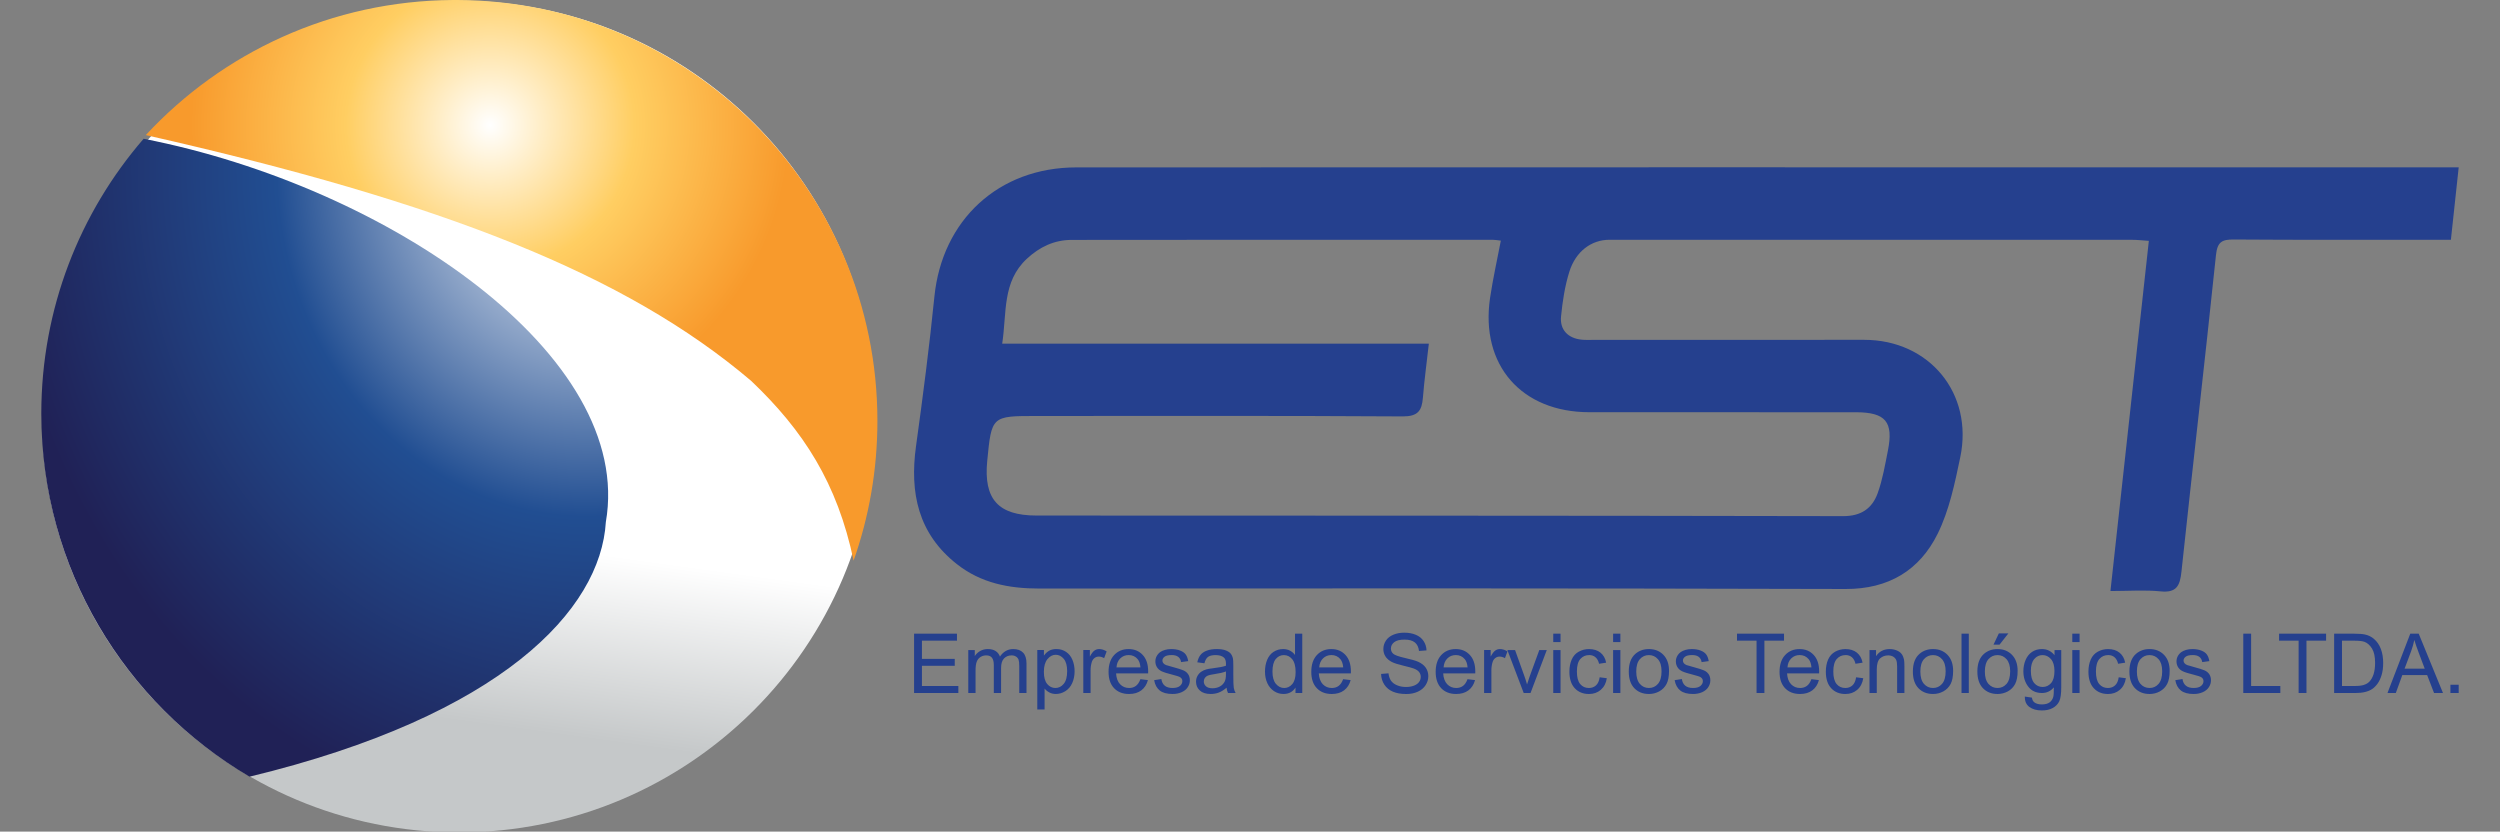 <?xml version="1.0" encoding="UTF-8"?> <!-- Generator: Adobe Illustrator 16.0.0, SVG Export Plug-In . SVG Version: 6.00 Build 0) --> <svg xmlns="http://www.w3.org/2000/svg" xmlns:xlink="http://www.w3.org/1999/xlink" version="1.1" id="Capa_1" x="0px" y="0px" width="373.299px" height="124.173px" viewBox="0 0 373.299 124.173" xml:space="preserve"><rect x="0" y="0" width="373.299" height="124.173" fill="#808080" stroke="none"/> <g> <defs> <path id="SVGID_1_" d="M6.281,62.206c0,34.292,27.862,62.091,62.228,62.091c34.365,0,62.226-27.799,62.226-62.091 c0-34.29-27.861-62.09-62.226-62.09C34.143,0.116,6.281,27.916,6.281,62.206"></path> </defs> <clipPath id="SVGID_2_"> <use xlink:href="#SVGID_1_" overflow="visible"></use> </clipPath> <linearGradient id="SVGID_3_" gradientUnits="userSpaceOnUse" x1="162.972" y1="365.635" x2="164.318" y2="365.635" gradientTransform="matrix(-11.473 82.685 82.685 11.473 -28287.199 -17656.953)"> <stop offset="0" style="stop-color:#FFFFFF"></stop> <stop offset="0.594" style="stop-color:#FFFFFF"></stop> <stop offset="0.84" style="stop-color:#C5C8C9"></stop> <stop offset="1" style="stop-color:#C5C8C9"></stop> </linearGradient> <polygon clip-path="url(#SVGID_2_)" fill="url(#SVGID_3_)" points="147.64,2.462 128.383,141.24 -10.625,121.951 8.632,-16.828 "></polygon> </g> <g> <defs> <path id="SVGID_4_" d="M6.167,61.763c0,23.101,12.489,43.287,31.092,54.21c37.719-9.118,52.422-24.938,53.206-38.031 C94.775,53.11,58.056,27.88,21.446,20.72C11.925,31.729,6.167,46.074,6.167,61.763"></path> </defs> <clipPath id="SVGID_5_"> <use xlink:href="#SVGID_4_" overflow="visible"></use> </clipPath> <radialGradient id="SVGID_6_" cx="163.833" cy="371.413" r="1.345" gradientTransform="matrix(65.139 0 0 -73.304 -10584.396 27251.418)" gradientUnits="userSpaceOnUse"> <stop offset="0" style="stop-color:#FFFFFF"></stop> <stop offset="0.527" style="stop-color:#214E92"></stop> <stop offset="1" style="stop-color:#202156"></stop> </radialGradient> <rect x="6.167" y="20.72" clip-path="url(#SVGID_5_)" fill="url(#SVGID_6_)" width="88.608" height="95.253"></rect> </g> <g> <defs> <path id="SVGID_7_" d="M67.629,0.001c-18.125,0.108-34.433,7.85-45.86,20.171c44.468,10.059,71.682,20.811,90.382,36.689 c7.825,7.436,12.881,15.287,15.308,26.854c2.302-6.527,3.555-13.548,3.555-20.857c0-34.593-27.997-62.648-62.61-62.857H67.629z"></path> </defs> <clipPath id="SVGID_8_"> <use xlink:href="#SVGID_7_" overflow="visible"></use> </clipPath> <radialGradient id="SVGID_9_" cx="162.635" cy="374.067" r="1.346" gradientTransform="matrix(42.81 0 0 -42.81 -6889.177 16032.356)" gradientUnits="userSpaceOnUse"> <stop offset="0" style="stop-color:#FFFFFF"></stop> <stop offset="0.375" style="stop-color:#FFCE62"></stop> <stop offset="0.777" style="stop-color:#F89A2C"></stop> <stop offset="1" style="stop-color:#F89A2C"></stop> </radialGradient> <rect x="21.769" y="0.001" clip-path="url(#SVGID_8_)" fill="url(#SVGID_9_)" width="109.245" height="83.714"></rect> </g> <g> <defs> <rect id="SVGID_10_" x="6.167" width="360.965" height="124.297"></rect> </defs> <clipPath id="SVGID_11_"> <use xlink:href="#SVGID_10_" overflow="visible"></use> </clipPath> <path clip-path="url(#SVGID_11_)" fill="#25408E" d="M213.354,51.316c-0.325,2.896-0.679,5.478-0.886,8.07 c-0.155,1.961-0.766,2.808-3.042,2.793c-18.213-0.116-36.427-0.063-54.641-0.063c-6.72,0-6.72-0.004-7.373,6.715 c-0.553,5.714,1.639,8.149,7.37,8.151c40.143,0.016,80.287,0.005,120.429,0.088c2.719,0.005,4.352-1.162,5.172-3.449 c0.729-2.032,1.095-4.204,1.518-6.334c0.858-4.307-0.347-5.728-4.795-5.73c-13.259-0.008-26.519-0.008-39.779-0.005 c-10.144,0-16.305-7.046-14.832-17.055c0.418-2.842,1.056-5.652,1.609-8.564c-0.443-0.05-0.796-0.125-1.152-0.125 c-20.981-0.004-41.963-0.013-62.947,0.016c-2.58,0.002-4.777,1.049-6.678,2.818c-3.702,3.444-2.975,8.054-3.68,12.675H213.354z M367.132,24.981c-0.407,3.797-0.771,7.174-1.165,10.823h-2.664c-9.909-0.002-19.817,0.033-29.722-0.041 c-1.756-0.015-2.483,0.314-2.692,2.306c-1.645,15.781-3.477,31.542-5.159,47.318c-0.223,2.091-0.735,3.159-3.121,2.916 c-2.362-0.238-4.769-0.051-7.479-0.051c1.919-17.508,3.812-34.756,5.735-52.289c-0.995-0.064-1.755-0.155-2.518-0.155 c-26.006-0.009-52.011-0.009-78.021-0.006c-2.695,0-5.043,1.717-6.002,4.802c-0.665,2.135-1.007,4.401-1.229,6.636 c-0.203,2.019,1.049,3.277,3.086,3.481c0.65,0.065,1.311,0.027,1.966,0.027c13.405,0,26.808-0.004,40.211-0.005 c9.712-0.001,16.344,7.987,14.347,17.54c-0.811,3.883-1.641,7.907-3.373,11.416c-2.698,5.454-7.315,8.27-13.75,8.25 c-40.14-0.114-80.278-0.104-120.417-0.067c-4.516,0.002-8.683-0.813-12.283-3.646c-5.799-4.559-7.064-10.664-6.101-17.624 c1.027-7.426,1.995-14.866,2.745-22.325c1.151-11.438,9.587-19.286,21.178-19.291c58.789-0.022,117.577-0.012,176.367-0.013h27.316 H367.132z"></path> <path clip-path="url(#SVGID_11_)" fill="#25408E" d="M367.132,102.242h-1.238v1.238h1.238V102.242z M360.026,97.245 c0.205-0.56,0.364-1.124,0.478-1.692c0.137,0.479,0.346,1.091,0.628,1.835l0.925,2.454h-3.004L360.026,97.245z M357.742,103.48 l0.973-2.683h3.704l1.033,2.683h1.335l-3.625-8.857h-1.263l-3.401,8.857H357.742z M349.706,95.667h1.861 c0.697,0,1.202,0.061,1.517,0.181c0.435,0.168,0.803,0.502,1.108,1c0.304,0.497,0.456,1.208,0.456,2.135 c0,0.669-0.078,1.238-0.233,1.707c-0.155,0.471-0.372,0.844-0.649,1.121c-0.198,0.199-0.462,0.35-0.794,0.459 c-0.333,0.109-0.791,0.163-1.376,0.163h-1.891V95.667z M351.73,103.48c0.535,0,1.01-0.05,1.422-0.151 c0.413-0.101,0.767-0.249,1.058-0.444c0.292-0.194,0.56-0.463,0.806-0.803c0.247-0.34,0.447-0.77,0.604-1.29 c0.158-0.519,0.235-1.116,0.235-1.789c0-0.79-0.116-1.491-0.347-2.104c-0.231-0.615-0.581-1.12-1.049-1.515 c-0.357-0.306-0.792-0.518-1.299-0.635c-0.361-0.084-0.889-0.126-1.578-0.126h-3.049v8.857H351.73z M344.401,103.48v-7.812h2.93 v-1.045h-7.02v1.045h2.918v7.812H344.401z M340.498,103.48v-1.046h-4.361v-7.811h-1.173v8.857H340.498z M325.65,103.105 c0.435,0.346,1.073,0.521,1.906,0.521c0.503,0,0.954-0.088,1.353-0.265c0.4-0.175,0.703-0.423,0.915-0.743 c0.213-0.321,0.318-0.661,0.318-1.024c0-0.371-0.086-0.681-0.26-0.931c-0.173-0.25-0.411-0.44-0.716-0.57 c-0.304-0.132-0.84-0.3-1.609-0.505c-0.533-0.145-0.853-0.238-0.961-0.277c-0.189-0.078-0.329-0.174-0.417-0.292 c-0.088-0.112-0.132-0.239-0.132-0.378c0-0.222,0.106-0.417,0.319-0.581c0.213-0.166,0.57-0.247,1.068-0.247 c0.423,0,0.752,0.093,0.983,0.277c0.231,0.185,0.372,0.443,0.421,0.774l1.062-0.146c-0.068-0.414-0.193-0.746-0.375-0.994 c-0.18-0.247-0.461-0.444-0.843-0.589c-0.381-0.146-0.823-0.218-1.326-0.218c-0.335,0-0.647,0.045-0.94,0.13 c-0.292,0.086-0.522,0.193-0.691,0.317c-0.226,0.162-0.404,0.364-0.535,0.608c-0.131,0.243-0.196,0.507-0.196,0.794 c0,0.314,0.079,0.601,0.238,0.86c0.159,0.26,0.393,0.465,0.702,0.611c0.308,0.147,0.859,0.321,1.658,0.521 c0.593,0.15,0.962,0.272,1.112,0.37c0.213,0.142,0.321,0.334,0.321,0.58c0,0.273-0.121,0.514-0.364,0.717 c-0.24,0.204-0.611,0.305-1.109,0.305c-0.497,0-0.882-0.114-1.158-0.344c-0.276-0.23-0.444-0.56-0.505-0.991l-1.075,0.169 C324.934,102.246,325.212,102.758,325.65,103.105 M319.616,98.428c0.357-0.406,0.81-0.61,1.353-0.61 c0.537,0,0.985,0.205,1.345,0.614c0.362,0.407,0.542,1.009,0.542,1.803c0,0.841-0.179,1.467-0.539,1.88 c-0.357,0.41-0.807,0.615-1.348,0.615c-0.543,0-0.995-0.204-1.353-0.612c-0.357-0.41-0.538-1.025-0.538-1.846 C319.079,99.449,319.259,98.835,319.616,98.428 M318.791,102.761c0.555,0.576,1.281,0.865,2.178,0.865 c0.56,0,1.077-0.133,1.551-0.394c0.472-0.263,0.833-0.631,1.081-1.103c0.249-0.475,0.372-1.123,0.372-1.95 c0-1.019-0.28-1.816-0.84-2.396c-0.56-0.577-1.281-0.866-2.164-0.866c-0.792,0-1.466,0.238-2.018,0.714 c-0.661,0.572-0.99,1.453-0.99,2.641C317.961,101.355,318.239,102.185,318.791,102.761 M315.821,102.339 c-0.286,0.26-0.642,0.392-1.069,0.392c-0.531,0-0.963-0.196-1.293-0.586c-0.33-0.39-0.496-1.017-0.496-1.878 c0-0.851,0.172-1.472,0.514-1.865c0.343-0.392,0.788-0.587,1.334-0.587c0.364,0,0.672,0.107,0.928,0.326s0.435,0.542,0.536,0.973 l1.056-0.164c-0.125-0.647-0.409-1.147-0.852-1.501c-0.443-0.353-1.012-0.529-1.708-0.529c-0.552,0-1.062,0.13-1.533,0.391 c-0.47,0.26-0.818,0.648-1.048,1.168c-0.229,0.52-0.345,1.126-0.345,1.818c0,1.072,0.267,1.896,0.801,2.468 c0.534,0.575,1.24,0.863,2.119,0.863c0.699,0,1.291-0.209,1.772-0.627c0.481-0.417,0.781-0.992,0.898-1.73l-1.07-0.139 C316.289,101.674,316.108,102.076,315.821,102.339 M310.522,97.063h-1.087v6.417h1.087V97.063z M310.522,94.623h-1.087v1.25h1.087 V94.623z M303.755,98.408c0.339-0.393,0.75-0.59,1.233-0.59c0.492,0,0.913,0.2,1.261,0.598c0.349,0.4,0.522,0.991,0.522,1.776 c0,0.823-0.169,1.426-0.507,1.811c-0.338,0.383-0.757,0.576-1.257,0.576c-0.503,0-0.923-0.193-1.257-0.58 c-0.335-0.386-0.502-1-0.502-1.843C303.248,99.384,303.417,98.801,303.755,98.408 M303.031,105.567 c0.472,0.344,1.089,0.517,1.854,0.517c0.644,0,1.188-0.121,1.627-0.363c0.442-0.241,0.764-0.571,0.968-0.989 c0.204-0.415,0.305-1.124,0.305-2.123v-5.546h-1.003v0.773c-0.49-0.613-1.116-0.919-1.873-0.919c-0.567,0-1.062,0.141-1.483,0.425 c-0.421,0.281-0.743,0.681-0.963,1.199c-0.222,0.517-0.333,1.082-0.333,1.694c0,0.89,0.242,1.654,0.725,2.29 c0.484,0.636,1.167,0.955,2.049,0.955c0.708,0,1.301-0.28,1.776-0.84c0.005,0.71-0.022,1.174-0.079,1.396 c-0.096,0.362-0.282,0.645-0.556,0.846c-0.273,0.202-0.663,0.302-1.166,0.302c-0.467,0-0.836-0.1-1.104-0.302 c-0.202-0.149-0.325-0.387-0.369-0.713l-1.058-0.158C302.331,104.705,302.559,105.223,303.031,105.567 M298.565,96.266l1.329-1.692 h-1.425l-0.803,1.692H298.565z M296.916,98.428c0.359-0.406,0.81-0.61,1.353-0.61c0.536,0,0.984,0.205,1.345,0.614 c0.361,0.407,0.542,1.009,0.542,1.803c0,0.841-0.179,1.467-0.538,1.88c-0.359,0.41-0.809,0.615-1.349,0.615 c-0.543,0-0.994-0.204-1.353-0.612c-0.358-0.41-0.538-1.025-0.538-1.846C296.377,99.449,296.558,98.835,296.916,98.428 M296.091,102.761c0.555,0.576,1.279,0.865,2.177,0.865c0.56,0,1.078-0.133,1.551-0.394c0.473-0.263,0.833-0.631,1.081-1.103 c0.248-0.475,0.372-1.123,0.372-1.95c0-1.019-0.28-1.816-0.84-2.396c-0.56-0.577-1.28-0.866-2.164-0.866 c-0.793,0-1.466,0.238-2.017,0.714c-0.661,0.572-0.991,1.453-0.991,2.641C295.26,101.355,295.538,102.185,296.091,102.761 M293.98,94.623h-1.087v8.857h1.087V94.623z M287.285,98.428c0.357-0.406,0.81-0.61,1.354-0.61c0.534,0,0.982,0.205,1.344,0.614 c0.36,0.407,0.54,1.009,0.54,1.803c0,0.841-0.179,1.467-0.538,1.88c-0.359,0.41-0.808,0.615-1.346,0.615 c-0.544,0-0.996-0.204-1.354-0.612c-0.359-0.41-0.538-1.025-0.538-1.846C286.747,99.449,286.926,98.835,287.285,98.428 M286.459,102.761c0.555,0.576,1.28,0.865,2.179,0.865c0.559,0,1.076-0.133,1.549-0.394c0.473-0.263,0.833-0.631,1.082-1.103 c0.247-0.475,0.371-1.123,0.371-1.95c0-1.019-0.28-1.816-0.84-2.396c-0.56-0.577-1.279-0.866-2.161-0.866 c-0.794,0-1.467,0.238-2.019,0.714c-0.661,0.572-0.991,1.453-0.991,2.641C285.628,101.355,285.906,102.185,286.459,102.761 M280.239,103.48v-3.505c0-0.821,0.168-1.379,0.505-1.673s0.736-0.44,1.199-0.44c0.292,0,0.543,0.064,0.759,0.195 c0.215,0.133,0.365,0.308,0.451,0.527c0.084,0.22,0.126,0.55,0.126,0.993v3.904h1.088v-3.945c0-0.503-0.021-0.857-0.061-1.058 c-0.066-0.31-0.179-0.578-0.338-0.804c-0.162-0.225-0.405-0.408-0.728-0.546c-0.325-0.139-0.681-0.209-1.066-0.209 c-0.891,0-1.571,0.353-2.044,1.058v-0.912h-0.978v6.417H280.239z M276.608,102.339c-0.287,0.26-0.643,0.392-1.07,0.392 c-0.532,0-0.962-0.196-1.292-0.586c-0.331-0.39-0.497-1.017-0.497-1.878c0-0.851,0.172-1.472,0.514-1.865 c0.342-0.392,0.788-0.587,1.335-0.587c0.363,0,0.672,0.107,0.928,0.326c0.255,0.218,0.434,0.542,0.534,0.973l1.058-0.164 c-0.125-0.647-0.409-1.147-0.852-1.501c-0.443-0.353-1.013-0.529-1.709-0.529c-0.553,0-1.064,0.13-1.533,0.391 c-0.469,0.26-0.819,0.648-1.048,1.168c-0.23,0.52-0.344,1.126-0.344,1.818c0,1.072,0.266,1.896,0.801,2.468 c0.533,0.575,1.24,0.863,2.117,0.863c0.702,0,1.292-0.209,1.773-0.627c0.482-0.417,0.781-0.992,0.898-1.73l-1.069-0.139 C277.076,101.674,276.894,102.076,276.608,102.339 M267.469,98.313c0.34-0.334,0.761-0.5,1.26-0.5c0.551,0,1.001,0.209,1.347,0.627 c0.226,0.271,0.363,0.676,0.412,1.216h-3.583C266.941,99.096,267.13,98.649,267.469,98.313 M269.804,102.417 c-0.281,0.21-0.622,0.314-1.02,0.314c-0.537,0-0.983-0.188-1.342-0.561c-0.358-0.375-0.558-0.915-0.598-1.62h4.786 c0.004-0.13,0.005-0.226,0.005-0.289c0-1.06-0.271-1.883-0.816-2.466c-0.543-0.585-1.244-0.877-2.103-0.877 c-0.885,0-1.607,0.298-2.163,0.896c-0.556,0.597-0.833,1.433-0.833,2.513c0,1.042,0.275,1.854,0.826,2.432 c0.549,0.577,1.293,0.868,2.231,0.868c0.746,0,1.358-0.183,1.838-0.544c0.479-0.364,0.808-0.873,0.984-1.529l-1.123-0.139 C270.31,101.872,270.087,102.206,269.804,102.417 M263.46,103.48v-7.812h2.93v-1.045h-7.021v1.045h2.918v7.812H263.46z M250.896,103.105c0.437,0.346,1.073,0.521,1.906,0.521c0.503,0,0.954-0.088,1.354-0.265c0.398-0.175,0.704-0.423,0.916-0.743 c0.211-0.321,0.316-0.661,0.316-1.024c0-0.371-0.086-0.681-0.26-0.931c-0.173-0.25-0.412-0.44-0.716-0.57 c-0.305-0.132-0.84-0.3-1.61-0.505c-0.532-0.145-0.853-0.238-0.96-0.277c-0.189-0.078-0.328-0.174-0.417-0.292 c-0.089-0.112-0.133-0.239-0.133-0.378c0-0.222,0.106-0.417,0.32-0.581c0.214-0.166,0.57-0.247,1.069-0.247 c0.424,0,0.751,0.093,0.982,0.277c0.232,0.185,0.372,0.443,0.42,0.774l1.063-0.146c-0.068-0.414-0.194-0.746-0.374-0.994 c-0.182-0.247-0.463-0.444-0.844-0.589c-0.38-0.146-0.822-0.218-1.326-0.218c-0.334,0-0.648,0.045-0.94,0.13 c-0.292,0.086-0.522,0.193-0.692,0.317c-0.225,0.162-0.404,0.364-0.535,0.608c-0.13,0.243-0.196,0.507-0.196,0.794 c0,0.314,0.08,0.601,0.239,0.86c0.16,0.26,0.393,0.465,0.701,0.611c0.308,0.147,0.862,0.321,1.658,0.521 c0.592,0.15,0.962,0.272,1.112,0.37c0.213,0.142,0.32,0.334,0.32,0.58c0,0.273-0.121,0.514-0.362,0.717 c-0.242,0.204-0.612,0.305-1.112,0.305c-0.495,0-0.881-0.114-1.158-0.344c-0.276-0.23-0.444-0.56-0.504-0.991l-1.076,0.169 C250.179,102.246,250.458,102.758,250.896,103.105 M244.862,98.428c0.358-0.406,0.81-0.61,1.354-0.61 c0.536,0,0.983,0.205,1.344,0.614c0.361,0.407,0.541,1.009,0.541,1.803c0,0.841-0.179,1.467-0.537,1.88 c-0.359,0.41-0.808,0.615-1.348,0.615c-0.544,0-0.996-0.204-1.354-0.612c-0.358-0.41-0.538-1.025-0.538-1.846 C244.325,99.449,244.504,98.835,244.862,98.428 M244.037,102.761c0.555,0.576,1.28,0.865,2.179,0.865 c0.559,0,1.076-0.133,1.549-0.394c0.474-0.263,0.833-0.631,1.082-1.103c0.247-0.475,0.371-1.123,0.371-1.95 c0-1.019-0.28-1.816-0.839-2.396c-0.56-0.577-1.281-0.866-2.163-0.866c-0.794,0-1.467,0.238-2.019,0.714 c-0.66,0.572-0.99,1.453-0.99,2.641C243.207,101.355,243.483,102.185,244.037,102.761 M241.956,97.063h-1.088v6.417h1.088V97.063z M241.956,94.623h-1.088v1.25h1.088V94.623z M238.319,102.339c-0.287,0.26-0.642,0.392-1.07,0.392 c-0.532,0-0.962-0.196-1.292-0.586c-0.332-0.39-0.496-1.017-0.496-1.878c0-0.851,0.171-1.472,0.513-1.865 c0.343-0.392,0.788-0.587,1.335-0.587c0.364,0,0.672,0.107,0.927,0.326c0.256,0.218,0.436,0.542,0.536,0.973l1.057-0.164 c-0.125-0.647-0.41-1.147-0.852-1.501c-0.443-0.353-1.012-0.529-1.71-0.529c-0.552,0-1.062,0.13-1.532,0.391 c-0.47,0.26-0.818,0.648-1.048,1.168c-0.229,0.52-0.345,1.126-0.345,1.818c0,1.072,0.268,1.896,0.801,2.468 c0.534,0.575,1.239,0.863,2.118,0.863c0.701,0,1.292-0.209,1.774-0.627c0.48-0.417,0.781-0.992,0.896-1.73l-1.069-0.139 C238.786,101.674,238.604,102.076,238.319,102.339 M233.019,97.063h-1.087v6.417h1.087V97.063z M233.019,94.623h-1.087v1.25h1.087 V94.623z M228.537,103.48l2.429-6.417h-1.118l-1.427,3.915c-0.172,0.476-0.307,0.882-0.404,1.22 c-0.125-0.447-0.262-0.878-0.412-1.292l-1.377-3.842h-1.148l2.441,6.417H228.537z M222.693,103.48v-3.36 c0-0.458,0.061-0.882,0.182-1.269c0.08-0.253,0.215-0.452,0.405-0.594c0.188-0.145,0.402-0.216,0.64-0.216 c0.266,0,0.532,0.079,0.798,0.235l0.375-1.008c-0.378-0.234-0.751-0.351-1.117-0.351c-0.254,0-0.488,0.072-0.699,0.218 c-0.211,0.145-0.442,0.446-0.692,0.9v-0.973h-0.979v6.417H222.693z M216.123,98.313c0.341-0.334,0.761-0.5,1.26-0.5 c0.551,0,1,0.209,1.347,0.627c0.225,0.271,0.362,0.676,0.41,1.216h-3.583C215.594,99.096,215.783,98.649,216.123,98.313 M218.458,102.417c-0.283,0.21-0.623,0.314-1.021,0.314c-0.536,0-0.982-0.188-1.341-0.561c-0.359-0.375-0.559-0.915-0.599-1.62 h4.786c0.004-0.13,0.006-0.226,0.006-0.289c0-1.06-0.271-1.883-0.816-2.466c-0.543-0.585-1.245-0.877-2.103-0.877 c-0.887,0-1.607,0.298-2.163,0.896c-0.556,0.597-0.834,1.433-0.834,2.513c0,1.042,0.276,1.854,0.825,2.432 c0.549,0.577,1.294,0.868,2.233,0.868c0.745,0,1.357-0.183,1.836-0.544c0.479-0.364,0.808-0.873,0.985-1.529l-1.124-0.139 C218.963,101.872,218.74,102.206,218.458,102.417 M206.708,102.227c0.308,0.468,0.733,0.819,1.276,1.053 c0.541,0.234,1.213,0.351,2.015,0.351c0.631,0,1.201-0.116,1.707-0.348c0.504-0.231,0.893-0.555,1.163-0.973 c0.269-0.416,0.404-0.86,0.404-1.332c0-0.474-0.123-0.895-0.368-1.259c-0.246-0.365-0.627-0.667-1.143-0.903 c-0.354-0.162-1.008-0.35-1.96-0.565c-0.953-0.215-1.542-0.426-1.767-0.632c-0.23-0.205-0.345-0.467-0.345-0.786 c0-0.365,0.162-0.68,0.486-0.938c0.325-0.26,0.841-0.389,1.551-0.389c0.68,0,1.195,0.142,1.542,0.429 c0.349,0.285,0.553,0.708,0.614,1.269l1.124-0.085c-0.02-0.52-0.166-0.983-0.435-1.394c-0.27-0.413-0.655-0.723-1.157-0.935 c-0.501-0.212-1.082-0.318-1.737-0.318c-0.596,0-1.139,0.102-1.626,0.304c-0.487,0.201-0.858,0.497-1.112,0.883 c-0.253,0.389-0.38,0.809-0.38,1.255c0,0.406,0.103,0.774,0.312,1.103c0.208,0.328,0.523,0.602,0.945,0.824 c0.326,0.172,0.896,0.358,1.709,0.552c0.814,0.197,1.339,0.34,1.578,0.433c0.37,0.141,0.637,0.315,0.796,0.523 c0.162,0.208,0.243,0.45,0.243,0.729c0,0.273-0.083,0.526-0.25,0.758c-0.167,0.231-0.422,0.413-0.764,0.545 c-0.342,0.134-0.738,0.2-1.185,0.2c-0.503,0-0.957-0.088-1.359-0.263s-0.7-0.405-0.891-0.689c-0.191-0.284-0.313-0.648-0.365-1.091 l-1.106,0.097C206.239,101.227,206.401,101.756,206.708,102.227 M197.549,98.313c0.34-0.334,0.76-0.5,1.26-0.5 c0.551,0,1,0.209,1.346,0.627c0.226,0.271,0.364,0.676,0.412,1.216h-3.583C197.021,99.096,197.209,98.649,197.549,98.313 M199.884,102.417c-0.281,0.21-0.622,0.314-1.021,0.314c-0.536,0-0.982-0.188-1.342-0.561c-0.357-0.375-0.557-0.915-0.597-1.62 h4.786c0.004-0.13,0.006-0.226,0.006-0.289c0-1.06-0.272-1.883-0.815-2.466c-0.544-0.585-1.245-0.877-2.103-0.877 c-0.887,0-1.607,0.298-2.163,0.896c-0.556,0.597-0.834,1.433-0.834,2.513c0,1.042,0.274,1.854,0.825,2.432 c0.549,0.577,1.294,0.868,2.232,0.868c0.746,0,1.358-0.183,1.837-0.544c0.479-0.364,0.807-0.873,0.985-1.529l-1.124-0.139 C200.39,101.872,200.167,102.206,199.884,102.417 M190.492,98.411c0.324-0.395,0.729-0.593,1.211-0.593 c0.496,0,0.913,0.207,1.251,0.617c0.337,0.41,0.507,1.056,0.507,1.933c0,0.799-0.166,1.391-0.499,1.78 c-0.333,0.389-0.736,0.583-1.211,0.583c-0.472,0-0.881-0.204-1.227-0.61c-0.347-0.408-0.52-1.023-0.52-1.843 C190.006,99.428,190.167,98.805,190.492,98.411 M194.452,103.48v-8.857h-1.081v3.178c-0.189-0.263-0.435-0.476-0.737-0.639 c-0.302-0.163-0.646-0.245-1.033-0.245c-0.529,0-1.005,0.14-1.432,0.417c-0.428,0.277-0.747,0.678-0.961,1.2 c-0.214,0.521-0.32,1.102-0.32,1.743c0,0.658,0.119,1.237,0.354,1.743c0.236,0.506,0.568,0.899,0.997,1.182 c0.429,0.281,0.899,0.423,1.411,0.423c0.79,0,1.388-0.32,1.795-0.955v0.809H194.452z M183.058,100.659 c0,0.479-0.059,0.841-0.177,1.087c-0.152,0.318-0.392,0.568-0.718,0.752c-0.326,0.184-0.699,0.274-1.117,0.274 c-0.423,0-0.745-0.096-0.964-0.291c-0.219-0.192-0.33-0.435-0.33-0.724c0-0.189,0.051-0.361,0.15-0.517 c0.101-0.155,0.244-0.273,0.43-0.354c0.186-0.081,0.501-0.153,0.949-0.217c0.789-0.113,1.381-0.251,1.777-0.41V100.659z M183.365,103.48h1.136c-0.136-0.245-0.229-0.502-0.275-0.771c-0.045-0.268-0.069-0.907-0.069-1.918V99.34 c0-0.482-0.018-0.816-0.054-1.003c-0.064-0.297-0.177-0.544-0.338-0.74c-0.162-0.194-0.413-0.356-0.755-0.486 c-0.343-0.129-0.788-0.193-1.335-0.193c-0.552,0-1.038,0.075-1.457,0.228c-0.419,0.151-0.739,0.367-0.961,0.647 c-0.221,0.28-0.381,0.646-0.477,1.102l1.063,0.146c0.116-0.455,0.296-0.773,0.54-0.952c0.244-0.179,0.623-0.27,1.134-0.27 c0.547,0,0.961,0.123,1.238,0.37c0.206,0.181,0.308,0.493,0.308,0.936c0,0.041-0.001,0.135-0.005,0.284 c-0.416,0.145-1.062,0.27-1.939,0.375c-0.433,0.052-0.754,0.106-0.967,0.163c-0.291,0.081-0.552,0.199-0.784,0.356 c-0.231,0.158-0.418,0.367-0.561,0.625c-0.143,0.261-0.216,0.547-0.216,0.861c0,0.535,0.19,0.975,0.569,1.32 c0.379,0.344,0.921,0.518,1.626,0.518c0.427,0,0.826-0.073,1.199-0.212c0.374-0.142,0.761-0.384,1.164-0.726 C183.18,102.989,183.253,103.254,183.365,103.48 M173.174,103.105c0.438,0.346,1.073,0.521,1.908,0.521 c0.503,0,0.954-0.088,1.353-0.265c0.398-0.175,0.704-0.423,0.915-0.743c0.211-0.321,0.318-0.661,0.318-1.024 c0-0.371-0.088-0.681-0.26-0.931c-0.173-0.25-0.411-0.44-0.716-0.57c-0.304-0.132-0.841-0.3-1.61-0.505 c-0.532-0.145-0.852-0.238-0.961-0.277c-0.19-0.078-0.329-0.174-0.417-0.292c-0.089-0.112-0.133-0.239-0.133-0.378 c0-0.222,0.107-0.417,0.32-0.581c0.214-0.166,0.571-0.247,1.07-0.247c0.422,0,0.75,0.093,0.981,0.277 c0.231,0.185,0.371,0.443,0.42,0.774l1.063-0.146c-0.069-0.414-0.194-0.746-0.374-0.994c-0.182-0.247-0.463-0.444-0.843-0.589 c-0.381-0.146-0.824-0.218-1.327-0.218c-0.334,0-0.647,0.045-0.939,0.13c-0.292,0.086-0.522,0.193-0.692,0.317 c-0.225,0.162-0.404,0.364-0.534,0.608c-0.131,0.243-0.197,0.507-0.197,0.794c0,0.314,0.08,0.601,0.239,0.86 c0.159,0.26,0.392,0.465,0.7,0.611c0.308,0.147,0.861,0.321,1.659,0.521c0.592,0.15,0.964,0.272,1.111,0.37 c0.214,0.142,0.321,0.334,0.321,0.58c0,0.273-0.122,0.514-0.362,0.717c-0.243,0.204-0.613,0.305-1.112,0.305 c-0.496,0-0.881-0.114-1.157-0.344c-0.276-0.23-0.443-0.56-0.504-0.991l-1.076,0.169 C172.458,102.246,172.739,102.758,173.174,103.105 M167.277,98.313c0.34-0.334,0.76-0.5,1.26-0.5c0.552,0,1.002,0.209,1.348,0.627 c0.226,0.271,0.363,0.676,0.411,1.216h-3.582C166.75,99.096,166.937,98.649,167.277,98.313 M169.613,102.417 c-0.281,0.21-0.622,0.314-1.02,0.314c-0.536,0-0.983-0.188-1.342-0.561c-0.358-0.375-0.558-0.915-0.598-1.62h4.785 c0.004-0.13,0.006-0.226,0.006-0.289c0-1.06-0.272-1.883-0.816-2.466c-0.543-0.585-1.244-0.877-2.103-0.877 c-0.885,0-1.607,0.298-2.163,0.896c-0.556,0.597-0.833,1.433-0.833,2.513c0,1.042,0.274,1.854,0.825,2.432 c0.549,0.577,1.293,0.868,2.232,0.868c0.746,0,1.358-0.183,1.837-0.544c0.479-0.364,0.808-0.873,0.984-1.529l-1.123-0.139 C170.119,101.872,169.895,102.206,169.613,102.417 M162.846,103.48v-3.36c0-0.458,0.06-0.882,0.181-1.269 c0.08-0.253,0.216-0.452,0.404-0.594c0.19-0.145,0.403-0.216,0.641-0.216c0.267,0,0.532,0.079,0.798,0.235l0.375-1.008 c-0.378-0.234-0.751-0.351-1.117-0.351c-0.254,0-0.488,0.072-0.699,0.218c-0.212,0.145-0.442,0.446-0.692,0.9v-0.973h-0.979v6.417 H162.846z M156.407,98.42c0.357-0.434,0.768-0.65,1.23-0.65c0.467,0,0.868,0.204,1.205,0.611c0.336,0.406,0.504,1.019,0.504,1.836 c0,0.858-0.172,1.491-0.517,1.901c-0.344,0.409-0.758,0.612-1.241,0.612c-0.475,0-0.881-0.197-1.215-0.591 c-0.335-0.396-0.502-1.006-0.502-1.833C155.873,99.482,156.051,98.851,156.407,98.42 M155.976,105.939v-3.125 c0.186,0.234,0.422,0.427,0.71,0.58c0.289,0.154,0.613,0.231,0.976,0.231c0.496,0,0.968-0.141,1.417-0.421 c0.45-0.28,0.791-0.682,1.026-1.209c0.236-0.524,0.354-1.116,0.354-1.772c0-0.612-0.106-1.175-0.321-1.689 c-0.213-0.514-0.528-0.911-0.948-1.192c-0.419-0.284-0.903-0.425-1.45-0.425c-0.418,0-0.775,0.082-1.069,0.245 c-0.295,0.163-0.559,0.409-0.791,0.733v-0.832h-0.993v8.876H155.976z M145.668,103.48v-3.329c0-0.585,0.059-1.032,0.176-1.342 c0.117-0.31,0.306-0.545,0.565-0.707c0.26-0.162,0.542-0.241,0.848-0.241c0.402,0,0.693,0.12,0.871,0.362 c0.176,0.242,0.266,0.604,0.266,1.088v4.168h1.087V99.75c0-0.659,0.15-1.14,0.447-1.439c0.299-0.301,0.673-0.45,1.124-0.45 c0.25,0,0.467,0.058,0.653,0.175c0.184,0.117,0.312,0.271,0.383,0.461c0.07,0.192,0.105,0.505,0.105,0.94v4.042h1.083v-4.405 c0-0.733-0.171-1.275-0.515-1.628c-0.342-0.353-0.832-0.529-1.467-0.529c-0.814,0-1.476,0.376-1.983,1.124 c-0.124-0.354-0.339-0.629-0.643-0.828c-0.304-0.196-0.693-0.296-1.168-0.296c-0.427,0-0.808,0.096-1.143,0.288 c-0.334,0.19-0.602,0.443-0.804,0.758v-0.9h-0.971v6.417H145.668z M143.1,103.48v-1.046h-5.438V99.42h4.901v-1.04h-4.901v-2.713 h5.232v-1.045h-6.405v8.857H143.1z"></path> </g> </svg> 